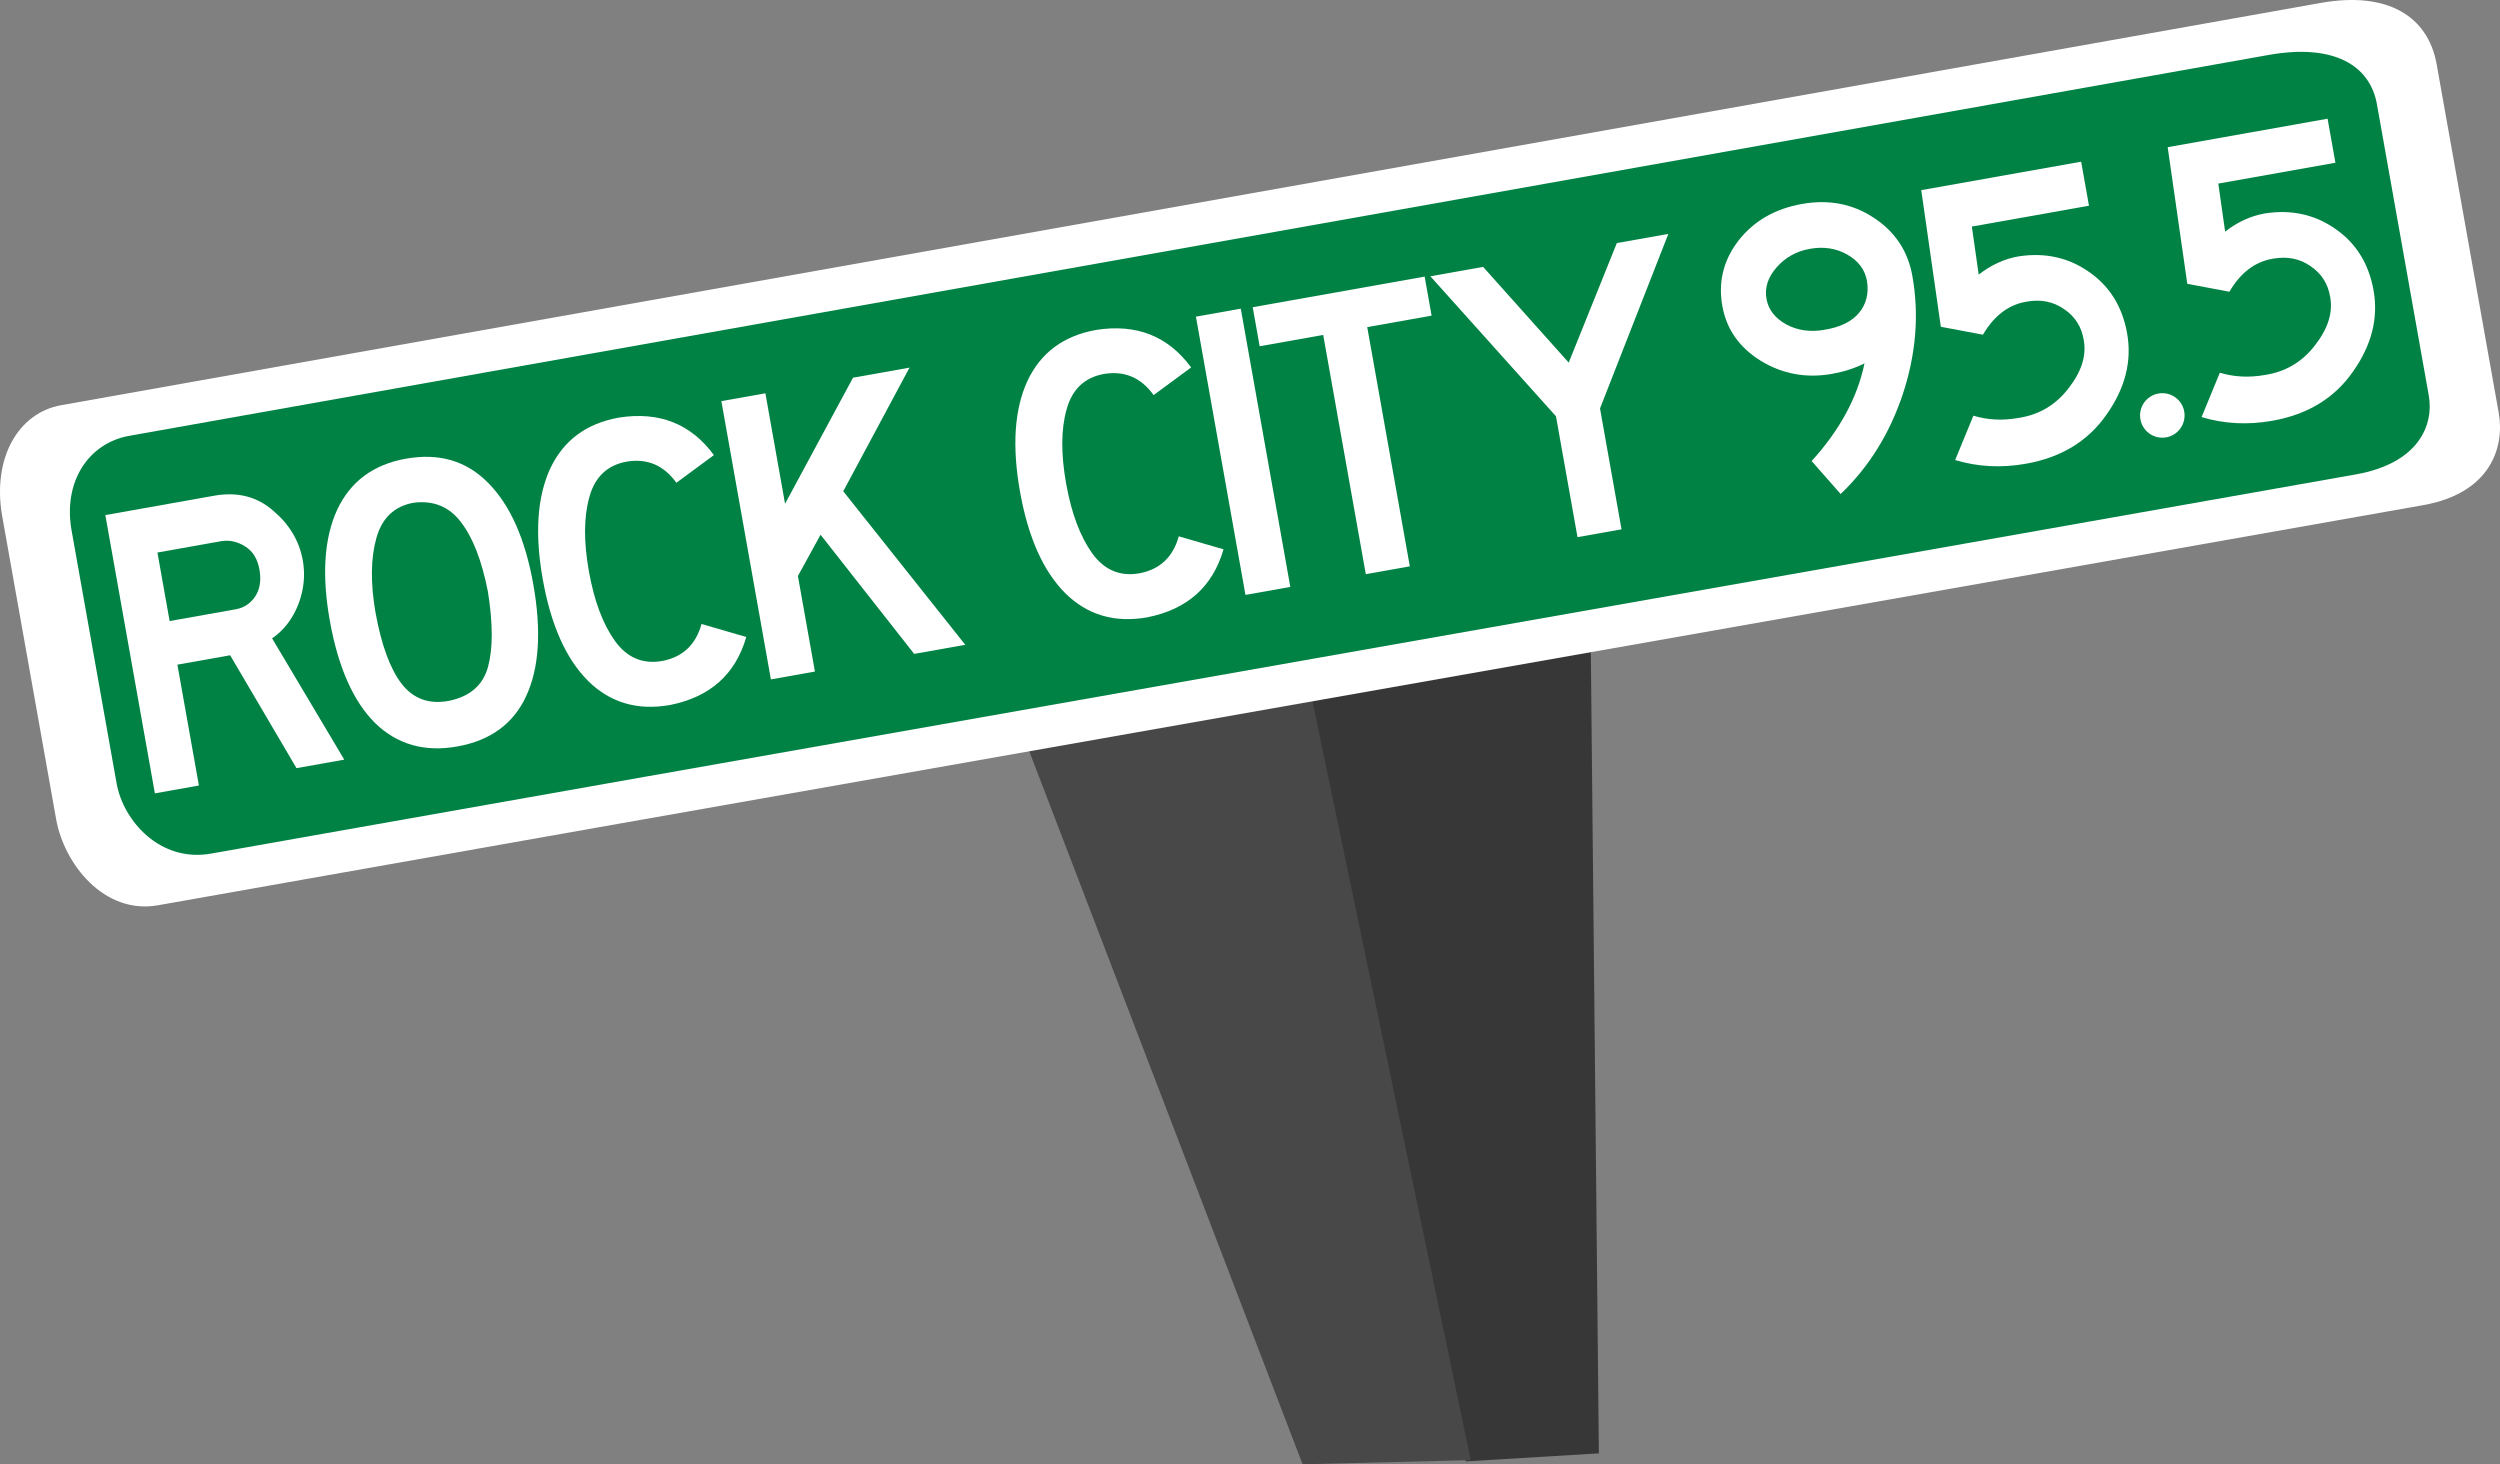 <svg version="1.1" xmlns="http://www.w3.org/2000/svg" xmlns:xlink="http://www.w3.org/1999/xlink" width="401.268" height="235.028" viewBox="0,0,401.268,235.028"><rect x="0" y="0" width="401.268" height="235.028" fill="#808080" stroke="none"/><g transform="translate(-25.362,-52.085)"><g data-paper-data="{&quot;isPaintingLayer&quot;:true}" fill-rule="nonzero" stroke="none" stroke-linecap="butt" stroke-linejoin="miter" stroke-miterlimit="10" stroke-dasharray="" stroke-dashoffset="0" style="mix-blend-mode: normal"><path d="M260.628,286.647l-28.716,-140.938l48.704,2.427l1.375,137.223z" data-paper-data="{&quot;index&quot;:null}" fill="#373737" stroke-width="0"/><path d="M234.439,287.113l-45.678,-119.156l43.257,-22.513l29.404,141.006z" fill="#484848" stroke-width="0"/><path d="M416.464,62.406c3.057,17.171 8.303,46.639 9.96,55.944c0.989,5.553 -1.347,12.897 -12.11,14.813c-40.404,7.193 -309.685,54.627 -363.577,64.222c-8.656,1.541 -15.081,-6.607 -16.361,-13.795c-1.606,-9.021 -5.817,-32.673 -8.649,-48.583c-1.664,-9.349 2.533,-16.652 9.457,-17.885c33.29,-5.927 293.103,-52.181 362.673,-64.567c10.903,-1.941 17.259,2.274 18.608,9.851z" data-paper-data="{&quot;index&quot;:null}" fill="#ffffff" stroke-width="0"/><path d="M406.875,68.812c2.555,14.351 6.939,38.979 8.324,46.756c0.826,4.641 -1.518,10.849 -11.709,12.663c-38.256,6.811 -293.212,51.777 -344.239,60.862c-8.196,1.459 -14.101,-5.255 -15.171,-11.263c-1.342,-7.539 -4.861,-27.307 -7.229,-40.604c-1.391,-7.814 2.709,-14.023 9.265,-15.19c31.52,-5.612 277.521,-49.407 343.393,-61.134c10.323,-1.838 16.239,1.578 17.367,7.91z" data-paper-data="{&quot;index&quot;:null}" fill="#008244" stroke-width="0"/><path d="M131.663,158.174c3.281,-0.63 5.381,-2.609 6.302,-5.936l7.181,2.091c-1.73,5.993 -5.805,9.63 -12.225,10.911c-5.244,0.934 -9.648,-0.368 -13.212,-3.906c-3.52,-3.546 -5.928,-8.963 -7.226,-16.251c-1.298,-7.288 -0.906,-13.204 1.173,-17.746c2.124,-4.55 5.808,-7.292 11.052,-8.226c6.468,-1.014 11.547,0.993 15.239,6.021l-6.018,4.441c-2.012,-2.805 -4.667,-3.937 -7.963,-3.396c-3.111,0.554 -5.112,2.446 -6.004,5.677c-0.9,3.186 -0.927,7.157 -0.08,11.912c0.847,4.755 2.246,8.495 4.198,11.219c1.944,2.68 4.472,3.743 7.583,3.189z" fill="#ffffff" stroke-width="0.265"/><path d="M232.466,146.29l-7.199,1.282l-7.951,-44.663l7.199,-1.282z" fill="#ffffff" stroke-width="0.265"/><path d="M180.294,155.578l-8.199,1.46l-15.028,-19.126l-3.634,6.63l2.73,15.332l-7.066,1.258l-7.951,-44.663l7.066,-1.258l3.157,17.732l10.909,-20.236l9.066,-1.614l-10.635,19.843z" fill="#ffffff" stroke-width="0.265"/><path d="M98.744,171.902c-5.244,0.934 -9.64,-0.324 -13.188,-3.773c-3.512,-3.501 -5.932,-8.985 -7.261,-16.451c-1.298,-7.288 -0.906,-13.204 1.173,-17.746c2.124,-4.55 5.808,-7.292 11.052,-8.226c5.333,-0.949 9.737,0.353 13.212,3.906c3.52,3.546 5.928,8.963 7.226,16.251c1.329,7.466 0.95,13.448 -1.138,17.946c-2.051,4.446 -5.743,7.143 -11.076,8.093zM91.778,132.772c-3.111,0.554 -5.112,2.446 -6.004,5.677c-0.9,3.186 -0.957,7.116 -0.17,11.791c0.934,5.244 2.33,9.099 4.191,11.564c1.905,2.458 4.453,3.38 7.645,2.765c3.362,-0.69 5.446,-2.505 6.252,-5.446c0.806,-2.94 0.799,-6.974 -0.022,-12.1c-0.975,-4.962 -2.415,-8.671 -4.32,-11.129c-1.86,-2.466 -4.384,-3.506 -7.571,-3.122z" fill="#ffffff" stroke-width="0.265"/><path d="M80.619,174.013l-7.666,1.365l-10.653,-18.117l-8.466,1.507l3.453,19.398l-7.066,1.258l-7.951,-44.663l17.665,-3.145c3.652,-0.604 6.756,0.219 9.311,2.469c2.592,2.198 4.165,4.852 4.719,7.963c0.419,2.355 0.174,4.714 -0.735,7.077c-0.917,2.318 -2.314,4.126 -4.193,5.423zM67.002,143.495c-0.309,-1.733 -1.079,-2.971 -2.312,-3.715c-1.188,-0.751 -2.431,-1.034 -3.727,-0.849l-10.332,1.839l1.958,10.999l10.599,-1.887c1.333,-0.237 2.379,-0.928 3.139,-2.072c0.759,-1.144 0.985,-2.582 0.676,-4.316z" fill="#ffffff" stroke-width="0.265"/><path d="M255.144,102.748l-10.332,1.839l6.836,38.397l-7.066,1.258l-6.836,-38.397l-10.199,1.816l-1.116,-6.266l27.598,-4.913z" fill="#ffffff" stroke-width="0.265"/><path d="M293.142,89.628l-10.967,28.018l3.453,19.398l-7.066,1.258l-3.453,-19.398l-20.163,-22.475l8.466,-1.507l13.739,15.366l7.725,-19.188z" fill="#ffffff" stroke-width="0.265"/><path d="M208.263,144.102c3.281,-0.63 5.381,-2.609 6.302,-5.936l7.181,2.091c-1.73,5.993 -5.805,9.63 -12.225,10.911c-5.244,0.934 -9.648,-0.368 -13.212,-3.906c-3.52,-3.546 -5.928,-8.963 -7.226,-16.251c-1.298,-7.288 -0.906,-13.204 1.173,-17.746c2.124,-4.55 5.808,-7.292 11.052,-8.226c6.468,-1.014 11.547,0.993 15.239,6.021l-6.018,4.441c-2.012,-2.805 -4.667,-3.937 -7.963,-3.396c-3.111,0.554 -5.112,2.446 -6.004,5.677c-0.9,3.186 -0.927,7.157 -0.08,11.912c0.847,4.755 2.246,8.495 4.198,11.219c1.944,2.68 4.472,3.743 7.583,3.189z" fill="#ffffff" stroke-width="0.265"/><path d="M406.338,98.71c0.791,4.444 -0.315,8.79 -3.318,13.039c-2.959,4.241 -7.26,6.863 -12.904,7.868c-3.955,0.704 -7.75,0.509 -11.383,-0.587l2.927,-7.123c2.279,0.695 4.684,0.817 7.218,0.366c3.304,-0.497 5.981,-2.074 8.03,-4.731c2.093,-2.665 2.918,-5.242 2.475,-7.731c-0.335,-2.141 -1.389,-3.81 -3.161,-5.008c-1.728,-1.205 -3.725,-1.606 -5.991,-1.203c-2.897,0.47 -5.241,2.24 -7.032,5.31l-6.76,-1.272l-3.147,-21.929l25.664,-4.569l1.258,7.066l-18.798,3.347l1.098,7.713c1.972,-1.543 4.091,-2.516 6.358,-2.92c4.238,-0.663 8.006,0.156 11.304,2.458c3.343,2.293 5.398,5.595 6.165,9.906z" fill="#ffffff" stroke-width="0.265"/><path d="M301.809,101.196c-0.688,-3.866 0.178,-7.368 2.6,-10.504c2.466,-3.144 5.855,-5.1 10.166,-5.867c4.311,-0.767 8.156,-0.031 11.535,2.21c3.424,2.233 5.491,5.35 6.203,9.349c1.1,6.177 0.594,12.48 -1.517,18.908c-2.119,6.383 -5.451,11.745 -9.997,16.085l-4.656,-5.292c4.524,-4.978 7.353,-10.204 8.488,-15.678c-1.557,0.782 -3.291,1.342 -5.202,1.683c-4.133,0.736 -7.948,0.039 -11.444,-2.089c-3.452,-2.136 -5.511,-5.071 -6.175,-8.804zM308.899,100.071c0.309,1.733 1.377,3.102 3.207,4.106c1.821,0.96 3.843,1.241 6.065,0.846c2.541,-0.407 4.397,-1.31 5.569,-2.711c1.172,-1.401 1.602,-3.105 1.291,-5.113c-0.324,-1.822 -1.379,-3.239 -3.164,-4.251c-1.785,-1.012 -3.788,-1.32 -6.01,-0.924c-2.178,0.388 -3.97,1.394 -5.377,3.02c-1.37,1.574 -1.897,3.249 -1.581,5.027z" fill="#ffffff" stroke-width="0.265"/><path d="M368.913,119.391c-0.346,-1.942 0.949,-3.797 2.891,-4.143c1.942,-0.346 3.797,0.949 4.143,2.891c0.346,1.942 -0.949,3.797 -2.891,4.143c-1.942,0.346 -3.797,-0.949 -4.143,-2.891z" fill="#ffffff" stroke-width="0"/><path d="M366.782,105.608c0.791,4.444 -0.315,8.79 -3.318,13.039c-2.959,4.241 -7.26,6.863 -12.904,7.868c-3.955,0.704 -7.75,0.509 -11.383,-0.587l2.927,-7.123c2.279,0.695 4.684,0.817 7.218,0.366c3.304,-0.497 5.981,-2.074 8.03,-4.731c2.093,-2.665 2.918,-5.242 2.475,-7.731c-0.335,-2.141 -1.389,-3.81 -3.161,-5.008c-1.728,-1.205 -3.725,-1.606 -5.991,-1.203c-2.897,0.47 -5.241,2.24 -7.032,5.31l-6.76,-1.272l-3.147,-21.929l25.664,-4.569l1.258,7.066l-18.798,3.347l1.098,7.713c1.972,-1.543 4.091,-2.516 6.358,-2.92c4.238,-0.663 8.006,0.156 11.304,2.458c3.343,2.293 5.398,5.595 6.165,9.906z" fill="#ffffff" stroke-width="0.265"/></g></g></svg>